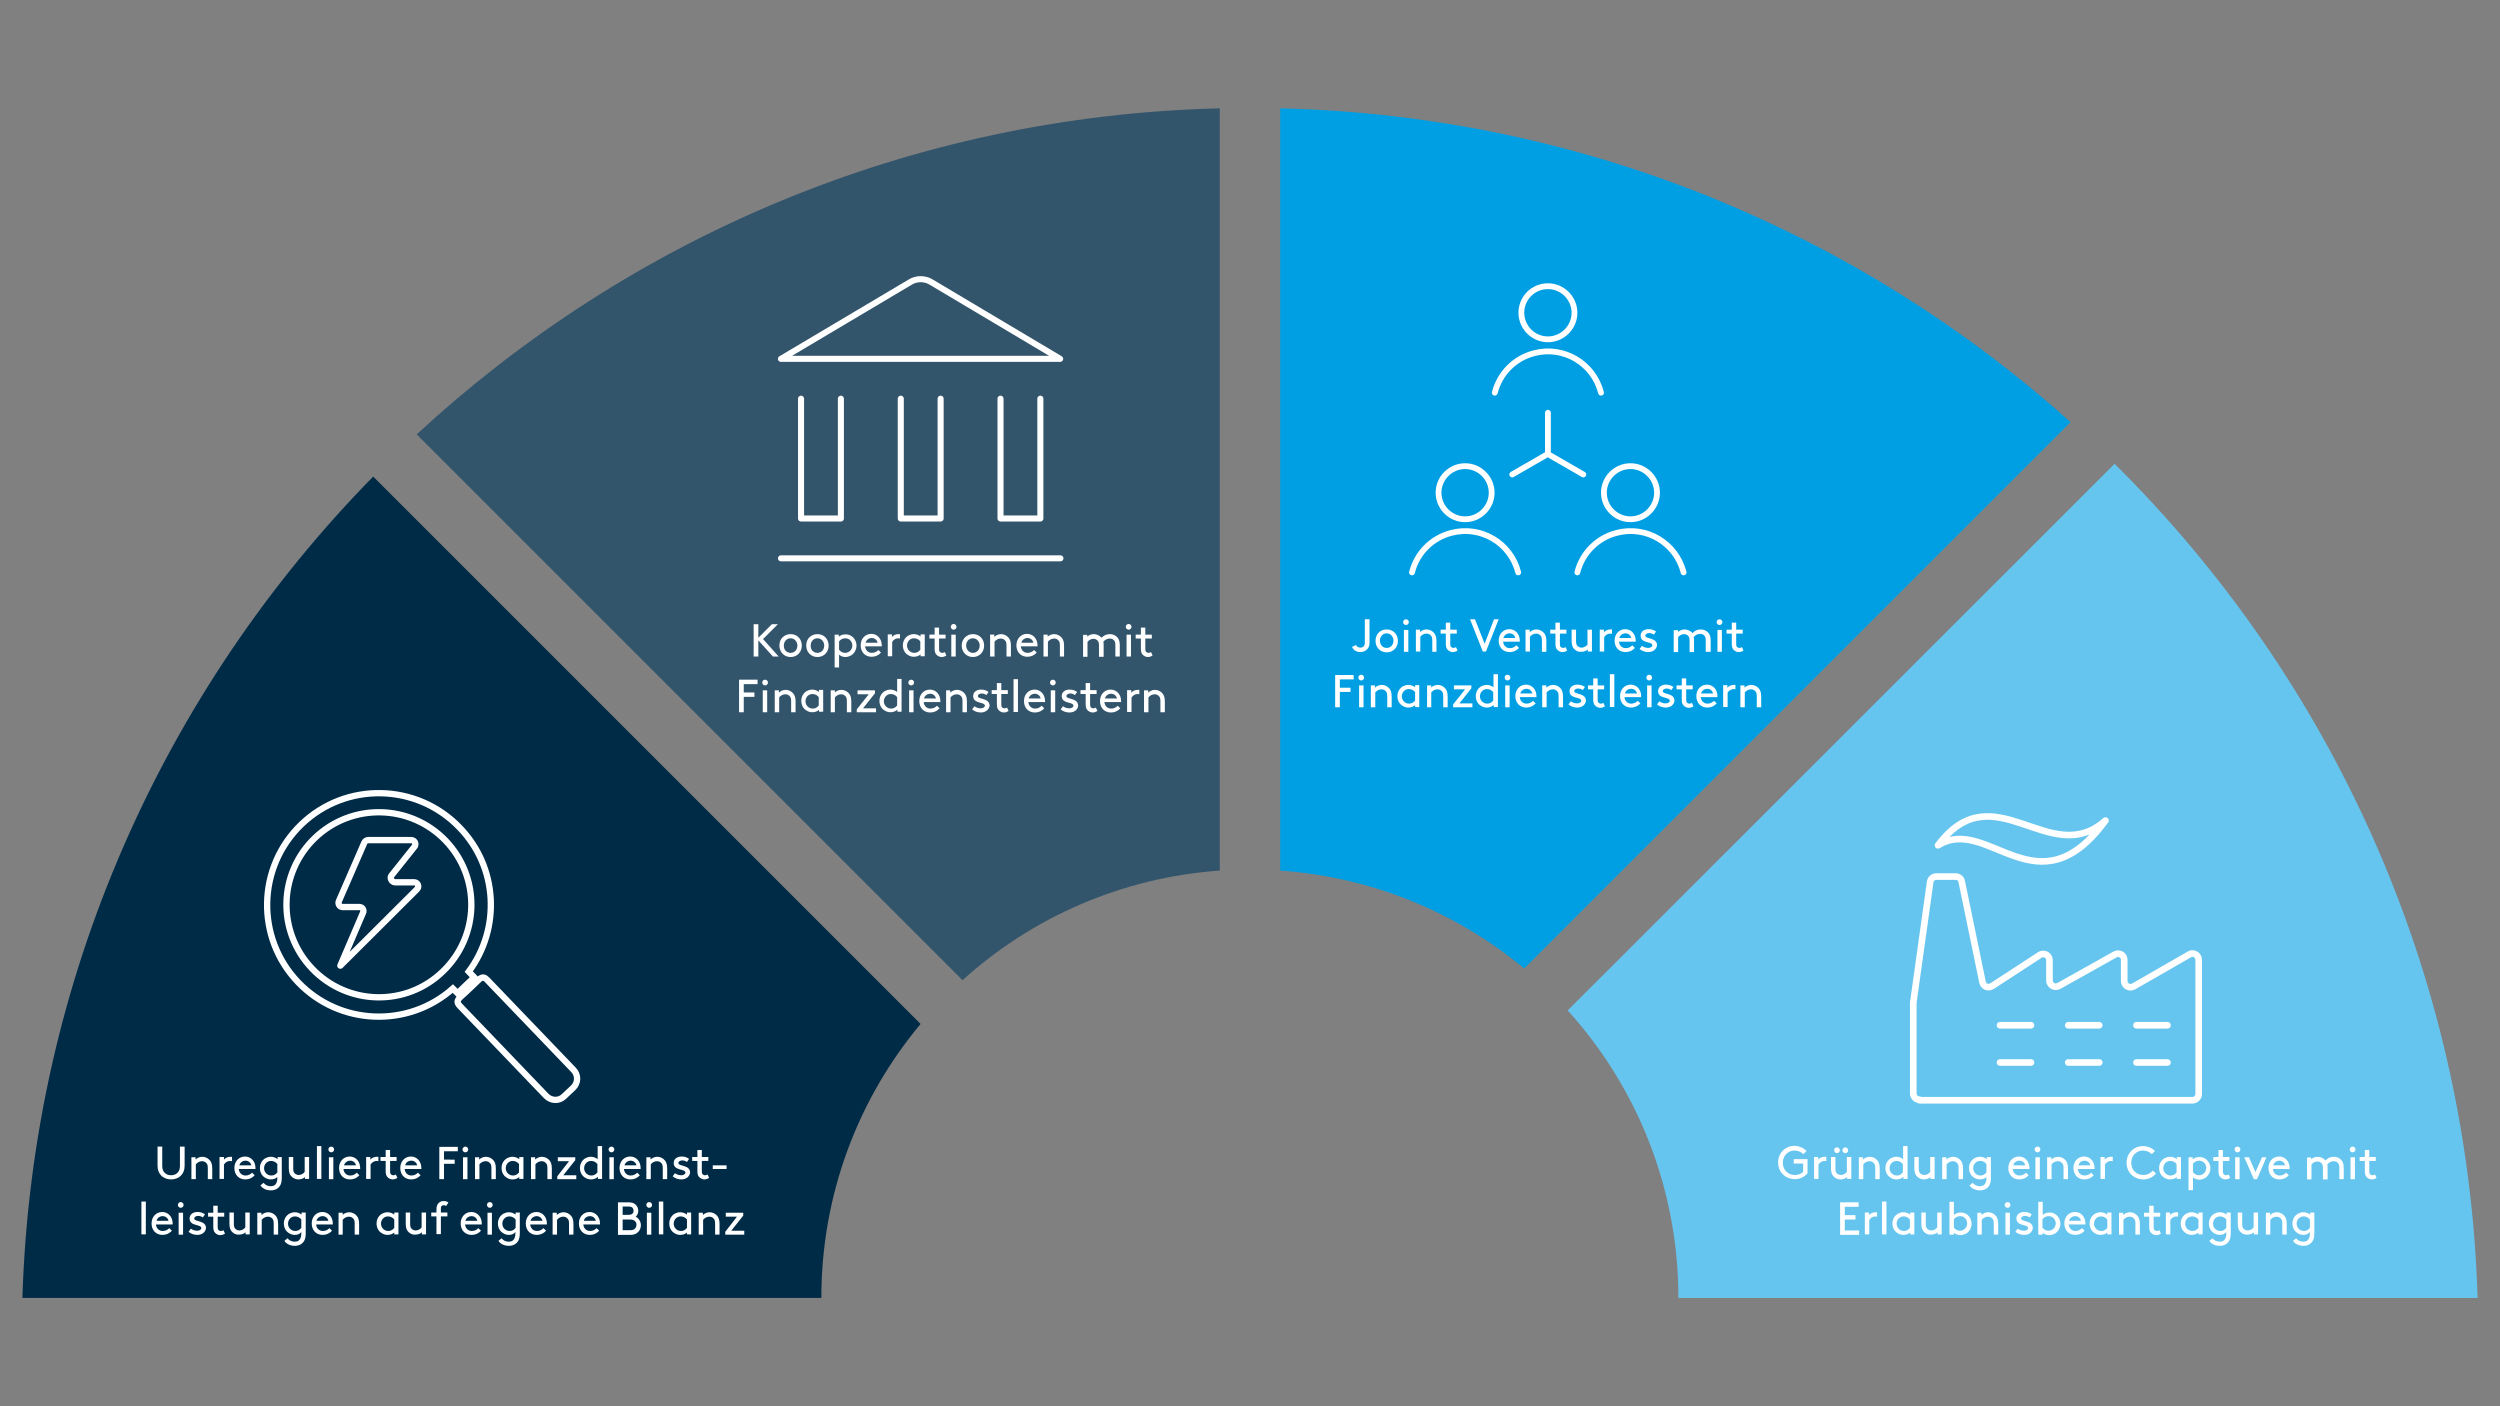 <?xml version="1.0" encoding="utf-8"?>
<!-- Generator: Adobe Illustrator 29.5.1, SVG Export Plug-In . SVG Version: 9.03 Build 0)  -->
<svg version="1.1" xmlns="http://www.w3.org/2000/svg" xmlns:xlink="http://www.w3.org/1999/xlink" x="0px" y="0px"
	 viewBox="0 0 960 540" style="enable-background:new 0 0 960 540;" xml:space="preserve">
<rect x="0" y="0" width="960" height="540" fill="#808080" stroke="none"/>
<style type="text/css">
	.st0{fill:none;}
	.st1{fill:#F7931E;}
	.st2{fill:#66C5EE;}
	.st3{fill:#33556C;}
	.st4{fill:#002B47;}
	.st5{fill:#009FE3;}
	.st6{fill:#FFFFFF;}
	.st7{fill:none;stroke:#FFFFFF;stroke-width:2.325;stroke-linecap:round;stroke-linejoin:round;}
	.st8{fill:none;stroke:#FFFFFF;stroke-width:2.228;stroke-linecap:round;stroke-linejoin:round;}
	.st9{fill:none;stroke:#FFFFFF;stroke-width:2.423;stroke-miterlimit:10;}
	.st10{fill:none;stroke:#FFFFFF;stroke-width:2.423;stroke-linecap:round;stroke-linejoin:round;}
	.st11{fill:none;stroke:#FFFFFF;stroke-width:2.541;stroke-linecap:round;stroke-linejoin:round;}
</style>
<g id="Fond_Website">
</g>
<g id="Grafik">
</g>
<g id="Text">
</g>
<g id="Beschreibung">
	<g>
		<g>
			<path class="st2" d="M951.4,498.4c-3.8-125.2-56.4-238.1-139.4-320.3L602,388c26.4,29.2,42.5,67.9,42.5,110.4H951.4z"/>
			<path class="st3" d="M468.4,334.3V41.6c-119,2.9-227,49.9-308.4,125.2l209.6,209.6C396.1,352.4,430.5,337,468.4,334.3"/>
			<path class="st4" d="M353.5,393.2L143.3,183C63.1,264.8,12.4,375.6,8.6,498.4h306.8C315.4,458.4,329.7,421.7,353.5,393.2"/>
			<path class="st5" d="M585.3,371.9l209.8-209.8C714.2,89.5,608.2,44.4,491.6,41.6v292.7C527.1,336.8,559.5,350.5,585.3,371.9"/>
		</g>
		<g>
			<path class="st6" d="M61.8,451.3c-0.8-0.9-1.3-2-1.3-3.7v-7.3h1.8v7.4c0,1.2,0.3,1.9,0.8,2.5c0.6,0.7,1.5,1.1,2.6,1.1
				s2-0.4,2.6-1.1c0.5-0.6,0.8-1.3,0.8-2.5v-7.4h1.8v7.3c0,1.7-0.5,2.8-1.3,3.7c-0.9,1-2.3,1.6-3.9,1.6S62.7,452.3,61.8,451.3z"/>
			<path class="st6" d="M75.2,445.2c0.4-0.4,1.3-1,2.5-1c1.2,0,2.3,0.6,3,1.5c0.5,0.7,0.8,1.5,0.8,3v4.1h-1.7v-4.2
				c0-1.1-0.2-1.6-0.5-1.9c-0.4-0.5-1-0.8-1.7-0.8c-1.1,0-1.9,0.6-2.4,1.2v5.7h-1.7v-8.4h1.6V445.2z"/>
			<path class="st6" d="M89,445.9c-0.2,0-0.4-0.1-0.6-0.1c-1,0-1.9,0.5-2.4,1.4v5.5h-1.7v-8.4H86v1c0.4-0.5,1.3-1.1,2.5-1.1
				c0.1,0,0.3,0,0.6,0V445.9z"/>
			<path class="st6" d="M91.7,448.9c0.1,1.4,1.1,2.5,2.6,2.5c1.1,0,1.9-0.5,2.5-1.1l1,1c-0.9,1-2.1,1.6-3.6,1.6
				c-2.5,0-4.2-1.8-4.2-4.4c0-2.5,1.7-4.4,4.1-4.4c2.3,0,4,1.9,4,4.4c0,0.1,0,0.2,0,0.4H91.7z M91.9,447.5h4.6
				c-0.2-1.1-1.2-1.8-2.2-1.8C93.2,445.7,92.2,446.4,91.9,447.5z"/>
			<path class="st6" d="M104,452.9c-0.7,0-1.5-0.2-2.1-0.6c-1.3-0.7-2.1-2.1-2.1-3.8s0.9-3.1,2.2-3.8c0.6-0.3,1.3-0.5,2-0.5
				c0.9,0,1.8,0.3,2.6,0.9v-0.8h1.6v8c0,1.2-0.2,2.1-0.5,2.7c-0.7,1.4-2.1,2.1-3.7,2.1c-2.2,0-3.5-1.1-4-1.9l1.2-1
				c0.6,0.7,1.4,1.3,2.8,1.3c0.9,0,1.6-0.3,2-1c0.3-0.5,0.5-1.1,0.5-2.2V452C105.8,452.6,105,452.9,104,452.9z M106.5,447
				c-0.5-0.7-1.4-1.2-2.4-1.2c-1.6,0-2.7,1.3-2.7,2.8c0,1.5,1.2,2.8,2.8,2.8c0.9,0,1.7-0.4,2.3-1.2V447z"/>
			<path class="st6" d="M111.7,451.5c-0.5-0.6-0.8-1.5-0.8-2.9v-4.3h1.7v4.5c0,0.9,0.2,1.3,0.5,1.7c0.4,0.4,1,0.7,1.6,0.7
				c1,0,1.9-0.6,2.3-1.2v-5.7h1.7v8.4h-1.6V452c-0.4,0.4-1.3,0.9-2.5,0.9C113.5,452.9,112.4,452.4,111.7,451.5z"/>
			<path class="st6" d="M121.7,440.1h1.7v12.6h-1.7V440.1z"/>
			<path class="st6" d="M127.2,440.3c0.6,0,1.1,0.5,1.1,1.1c0,0.6-0.5,1.1-1.1,1.1c-0.6,0-1.1-0.5-1.1-1.1
				C126.1,440.8,126.5,440.3,127.2,440.3z M126.3,444.4h1.7v8.4h-1.7V444.4z"/>
			<path class="st6" d="M131.9,448.9c0.1,1.4,1.1,2.5,2.6,2.5c1.1,0,1.9-0.5,2.5-1.1l1,1c-0.9,1-2.1,1.6-3.6,1.6
				c-2.5,0-4.2-1.8-4.2-4.4c0-2.5,1.7-4.4,4.1-4.4c2.3,0,4,1.9,4,4.4c0,0.1,0,0.2,0,0.4H131.9z M132.1,447.5h4.6
				c-0.2-1.1-1.2-1.8-2.2-1.8C133.4,445.7,132.4,446.4,132.1,447.5z"/>
			<path class="st6" d="M145.3,445.9c-0.2,0-0.4-0.1-0.6-0.1c-1,0-1.9,0.5-2.4,1.4v5.5h-1.7v-8.4h1.6v1c0.4-0.5,1.3-1.1,2.5-1.1
				c0.1,0,0.3,0,0.6,0V445.9z"/>
			<path class="st6" d="M152.6,452.3c-0.6,0.4-1.2,0.6-1.8,0.6c-0.8,0-1.6-0.4-2.1-1c-0.4-0.5-0.6-1.1-0.6-2.2v-3.9h-2v-1.5h2v-2.7
				h1.7v2.7h2.5v1.5h-2.5v4c0,0.7,0.1,0.9,0.3,1.1c0.2,0.2,0.5,0.4,0.9,0.4c0.4,0,0.7-0.1,1-0.3L152.6,452.3z"/>
			<path class="st6" d="M155.4,448.9c0.1,1.4,1.1,2.5,2.6,2.5c1.1,0,1.9-0.5,2.5-1.1l1,1c-0.9,1-2.1,1.6-3.6,1.6
				c-2.5,0-4.2-1.8-4.2-4.4c0-2.5,1.7-4.4,4.1-4.4c2.3,0,4,1.9,4,4.4c0,0.1,0,0.2,0,0.4H155.4z M155.6,447.5h4.6
				c-0.2-1.1-1.2-1.8-2.2-1.8C156.8,445.7,155.8,446.4,155.6,447.5z"/>
			<path class="st6" d="M174.6,445.2v1.7h-4.1v5.9h-1.8v-12.4h7.1v1.7h-5.3v3.2H174.6z"/>
			<path class="st6" d="M178.7,440.3c0.6,0,1.1,0.5,1.1,1.1c0,0.6-0.5,1.1-1.1,1.1c-0.6,0-1.1-0.5-1.1-1.1
				C177.6,440.8,178.1,440.3,178.7,440.3z M177.8,444.4h1.7v8.4h-1.7V444.4z"/>
			<path class="st6" d="M184.1,445.2c0.4-0.4,1.3-1,2.5-1c1.2,0,2.3,0.6,3,1.5c0.5,0.7,0.8,1.5,0.8,3v4.1h-1.7v-4.2
				c0-1.1-0.2-1.6-0.5-1.9c-0.4-0.5-1-0.8-1.7-0.8c-1.1,0-1.9,0.6-2.4,1.2v5.7h-1.7v-8.4h1.6V445.2z"/>
			<path class="st6" d="M199.4,452c-0.7,0.6-1.6,0.9-2.6,0.9c-0.7,0-1.5-0.2-2.1-0.6c-1.3-0.7-2.1-2.1-2.1-3.8s0.9-3.1,2.2-3.8
				c0.6-0.3,1.3-0.5,2-0.5c0.9,0,1.8,0.3,2.6,0.9v-0.8h1.6v8.4h-1.6V452z M199.3,447c-0.5-0.7-1.4-1.2-2.4-1.2
				c-1.6,0-2.7,1.3-2.7,2.8c0,1.5,1.2,2.8,2.8,2.8c0.9,0,1.7-0.4,2.3-1.2V447z"/>
			<path class="st6" d="M205.6,445.2c0.4-0.4,1.3-1,2.5-1c1.2,0,2.3,0.6,3,1.5c0.5,0.7,0.8,1.5,0.8,3v4.1h-1.7v-4.2
				c0-1.1-0.2-1.6-0.5-1.9c-0.4-0.5-1-0.8-1.7-0.8c-1.1,0-1.9,0.6-2.4,1.2v5.7h-1.7v-8.4h1.6V445.2z"/>
			<path class="st6" d="M218.5,445.9h-4.3v-1.5h6.7v1.1l-4.6,5.8h5v1.5H214v-1.1L218.5,445.9z"/>
			<path class="st6" d="M229.5,452c-0.7,0.6-1.6,0.9-2.6,0.9c-0.7,0-1.5-0.2-2.1-0.6c-1.3-0.7-2.1-2.1-2.1-3.8s0.9-3.1,2.2-3.8
				c0.6-0.3,1.3-0.5,2-0.5c0.9,0,1.8,0.3,2.6,0.9v-5h1.7v12.6h-1.6V452z M229.4,447c-0.5-0.7-1.4-1.2-2.4-1.2
				c-1.6,0-2.7,1.3-2.7,2.8c0,1.5,1.2,2.8,2.8,2.8c0.9,0,1.7-0.4,2.3-1.2V447z"/>
			<path class="st6" d="M234.8,440.3c0.6,0,1.1,0.5,1.1,1.1c0,0.6-0.5,1.1-1.1,1.1c-0.6,0-1.1-0.5-1.1-1.1
				C233.7,440.8,234.2,440.3,234.8,440.3z M234,444.4h1.7v8.4H234V444.4z"/>
			<path class="st6" d="M239.6,448.9c0.1,1.4,1.1,2.5,2.6,2.5c1.1,0,1.9-0.5,2.5-1.1l1,1c-0.9,1-2.1,1.6-3.6,1.6
				c-2.5,0-4.2-1.8-4.2-4.4c0-2.5,1.7-4.4,4.1-4.4c2.3,0,4,1.9,4,4.4c0,0.1,0,0.2,0,0.4H239.6z M239.8,447.5h4.6
				c-0.2-1.1-1.2-1.8-2.2-1.8C241.1,445.7,240.1,446.4,239.8,447.5z"/>
			<path class="st6" d="M249.9,445.2c0.4-0.4,1.3-1,2.5-1c1.2,0,2.3,0.6,3,1.5c0.5,0.7,0.8,1.5,0.8,3v4.1h-1.7v-4.2
				c0-1.1-0.2-1.6-0.5-1.9c-0.4-0.5-1-0.8-1.7-0.8c-1.1,0-1.9,0.6-2.4,1.2v5.7h-1.7v-8.4h1.6V445.2z"/>
			<path class="st6" d="M261.7,452.9c-1.3,0-2.5-0.4-3.4-1.2l0.9-1.2c0.8,0.6,1.6,0.8,2.5,0.8c0.7,0,1.5-0.4,1.5-1
				c0-1.6-4.5-0.6-4.5-3.7c0-1.8,1.6-2.5,3.1-2.5c1.2,0,2.1,0.4,2.8,0.9l-0.8,1.2c-0.6-0.4-1.2-0.6-1.8-0.6c-0.8,0-1.5,0.4-1.5,1
				c0,1.4,4.5,0.6,4.5,3.7C264.8,451.9,263.3,452.9,261.7,452.9z"/>
			<path class="st6" d="M272.3,452.3c-0.6,0.4-1.2,0.6-1.8,0.6c-0.8,0-1.6-0.4-2.1-1c-0.4-0.5-0.6-1.1-0.6-2.2v-3.9h-2v-1.5h2v-2.7
				h1.7v2.7h2.5v1.5h-2.5v4c0,0.7,0.1,0.9,0.3,1.1c0.2,0.2,0.5,0.4,0.9,0.4c0.4,0,0.7-0.1,1-0.3L272.3,452.3z"/>
		</g>
		<g>
			<path class="st6" d="M279,447.5v1.4h-5.3v-1.4H279z"/>
		</g>
		<g>
			<path class="st6" d="M54.3,461.4H56v12.6h-1.7V461.4z"/>
			<path class="st6" d="M59.9,470.2c0.1,1.4,1.1,2.5,2.6,2.5c1.1,0,1.9-0.5,2.5-1.1l1,1c-0.9,1-2.1,1.6-3.6,1.6
				c-2.5,0-4.2-1.8-4.2-4.4c0-2.5,1.7-4.4,4.1-4.4c2.3,0,4,1.9,4,4.4c0,0.1,0,0.2,0,0.4H59.9z M60.1,468.8h4.6
				c-0.2-1.1-1.2-1.8-2.2-1.8C61.3,467,60.4,467.7,60.1,468.8z"/>
			<path class="st6" d="M69.4,461.6c0.6,0,1.1,0.5,1.1,1.1c0,0.6-0.5,1.1-1.1,1.1c-0.6,0-1.1-0.5-1.1-1.1
				C68.3,462.1,68.8,461.6,69.4,461.6z M68.6,465.7h1.7v8.4h-1.7V465.7z"/>
			<path class="st6" d="M75.8,474.2c-1.3,0-2.5-0.4-3.4-1.2l0.9-1.2c0.8,0.6,1.6,0.8,2.5,0.8c0.7,0,1.5-0.4,1.5-1
				c0-1.6-4.5-0.6-4.5-3.7c0-1.8,1.6-2.5,3.1-2.5c1.2,0,2.1,0.4,2.8,0.9l-0.8,1.2c-0.6-0.4-1.2-0.6-1.8-0.6c-0.8,0-1.5,0.4-1.5,1
				c0,1.4,4.5,0.6,4.5,3.7C78.9,473.3,77.4,474.2,75.8,474.2z"/>
			<path class="st6" d="M86.4,473.7c-0.6,0.4-1.2,0.6-1.8,0.6c-0.8,0-1.6-0.4-2.1-1c-0.4-0.5-0.6-1.1-0.6-2.2v-3.9h-2v-1.5h2V463
				h1.7v2.7h2.5v1.5h-2.5v4c0,0.7,0.1,0.9,0.3,1.1c0.2,0.2,0.5,0.4,0.9,0.4c0.4,0,0.7-0.1,1-0.3L86.4,473.7z"/>
			<path class="st6" d="M88.9,472.8c-0.5-0.6-0.8-1.5-0.8-2.9v-4.3h1.7v4.5c0,0.9,0.2,1.3,0.5,1.7c0.4,0.4,1,0.7,1.6,0.7
				c1,0,1.9-0.6,2.3-1.2v-5.7h1.7v8.4h-1.6v-0.8c-0.4,0.4-1.3,0.9-2.5,0.9C90.7,474.2,89.6,473.7,88.9,472.8z"/>
			<path class="st6" d="M100.5,466.5c0.4-0.4,1.3-1,2.5-1c1.2,0,2.3,0.6,3,1.5c0.5,0.7,0.8,1.5,0.8,3v4.1h-1.7v-4.2
				c0-1.1-0.2-1.6-0.5-1.9c-0.4-0.5-1-0.8-1.7-0.8c-1.1,0-1.9,0.6-2.4,1.2v5.7h-1.7v-8.4h1.6V466.5z"/>
			<path class="st6" d="M113.2,474.2c-0.7,0-1.5-0.2-2.1-0.6c-1.3-0.7-2.1-2.1-2.1-3.8s0.9-3.1,2.2-3.8c0.6-0.3,1.3-0.5,2-0.5
				c0.9,0,1.8,0.3,2.6,0.9v-0.8h1.6v8c0,1.2-0.2,2.1-0.5,2.7c-0.7,1.4-2.1,2.1-3.7,2.1c-2.2,0-3.5-1.1-4-1.9l1.2-1
				c0.6,0.7,1.4,1.3,2.8,1.3c0.9,0,1.6-0.3,2-1c0.3-0.5,0.5-1.1,0.5-2.2v-0.5C115.1,473.9,114.2,474.2,113.2,474.2z M115.7,468.3
				c-0.5-0.7-1.4-1.2-2.4-1.2c-1.6,0-2.7,1.3-2.7,2.8c0,1.5,1.2,2.8,2.8,2.8c0.9,0,1.7-0.4,2.3-1.2V468.3z"/>
			<path class="st6" d="M121.4,470.2c0.1,1.4,1.1,2.5,2.6,2.5c1.1,0,1.9-0.5,2.5-1.1l1,1c-0.9,1-2.1,1.6-3.6,1.6
				c-2.5,0-4.2-1.8-4.2-4.4c0-2.5,1.7-4.4,4.1-4.4c2.3,0,4,1.9,4,4.4c0,0.1,0,0.2,0,0.4H121.4z M121.5,468.8h4.6
				c-0.2-1.1-1.2-1.8-2.2-1.8C122.8,467,121.8,467.7,121.5,468.8z"/>
			<path class="st6" d="M131.6,466.5c0.4-0.4,1.3-1,2.5-1c1.2,0,2.3,0.6,3,1.5c0.5,0.7,0.8,1.5,0.8,3v4.1h-1.7v-4.2
				c0-1.1-0.2-1.6-0.5-1.9c-0.4-0.5-1-0.8-1.7-0.8c-1.1,0-1.9,0.6-2.4,1.2v5.7H130v-8.4h1.6V466.5z"/>
			<path class="st6" d="M151.4,473.3c-0.7,0.6-1.6,0.9-2.6,0.9c-0.7,0-1.5-0.2-2.1-0.6c-1.3-0.7-2.1-2.1-2.1-3.8s0.9-3.1,2.2-3.8
				c0.6-0.3,1.3-0.5,2-0.5c0.9,0,1.8,0.3,2.6,0.9v-0.8h1.6v8.4h-1.6V473.3z M151.4,468.3c-0.5-0.7-1.4-1.2-2.4-1.2
				c-1.6,0-2.7,1.3-2.7,2.8c0,1.5,1.2,2.8,2.8,2.8c0.9,0,1.7-0.4,2.3-1.2V468.3z"/>
			<path class="st6" d="M156.6,472.8c-0.5-0.6-0.8-1.5-0.8-2.9v-4.3h1.7v4.5c0,0.9,0.2,1.3,0.5,1.7c0.4,0.4,1,0.7,1.6,0.7
				c1,0,1.9-0.6,2.3-1.2v-5.7h1.7v8.4H162v-0.8c-0.4,0.4-1.3,0.9-2.5,0.9C158.4,474.2,157.3,473.7,156.6,472.8z"/>
			<path class="st6" d="M171.3,463.1c-0.3-0.2-0.6-0.3-0.9-0.3c-0.4,0-0.7,0.2-0.9,0.4c-0.2,0.2-0.2,0.4-0.2,1v1.4h2.5v1.5h-2.5v6.8
				h-1.7v-6.8h-2v-1.5h2v-1.3c0-1.2,0.4-2,1-2.5c0.5-0.4,1.1-0.6,1.8-0.6c0.7,0,1.3,0.2,1.8,0.6L171.3,463.1z"/>
			<path class="st6" d="M178.6,470.2c0.1,1.4,1.1,2.5,2.6,2.5c1.1,0,1.9-0.5,2.5-1.1l1,1c-0.9,1-2.1,1.6-3.6,1.6
				c-2.5,0-4.2-1.8-4.2-4.4c0-2.5,1.7-4.4,4.1-4.4c2.3,0,4,1.9,4,4.4c0,0.1,0,0.2,0,0.4H178.6z M178.7,468.8h4.6
				c-0.2-1.1-1.2-1.8-2.2-1.8C180,467,179,467.7,178.7,468.8z"/>
			<path class="st6" d="M188.1,461.6c0.6,0,1.1,0.5,1.1,1.1c0,0.6-0.5,1.1-1.1,1.1c-0.6,0-1.1-0.5-1.1-1.1
				C187,462.1,187.4,461.6,188.1,461.6z M187.2,465.7h1.7v8.4h-1.7V465.7z"/>
			<path class="st6" d="M195.4,474.2c-0.7,0-1.5-0.2-2.1-0.6c-1.3-0.7-2.1-2.1-2.1-3.8s0.9-3.1,2.2-3.8c0.6-0.3,1.3-0.5,2-0.5
				c0.9,0,1.8,0.3,2.6,0.9v-0.8h1.6v8c0,1.2-0.2,2.1-0.5,2.7c-0.7,1.4-2.1,2.1-3.7,2.1c-2.2,0-3.5-1.1-4-1.9l1.2-1
				c0.6,0.7,1.4,1.3,2.8,1.3c0.9,0,1.6-0.3,2-1c0.3-0.5,0.5-1.1,0.5-2.2v-0.5C197.3,473.9,196.4,474.2,195.4,474.2z M198,468.3
				c-0.5-0.7-1.4-1.2-2.4-1.2c-1.6,0-2.7,1.3-2.7,2.8c0,1.5,1.2,2.8,2.8,2.8c0.9,0,1.7-0.4,2.3-1.2V468.3z"/>
			<path class="st6" d="M203.6,470.2c0.1,1.4,1.1,2.5,2.6,2.5c1.1,0,1.9-0.5,2.5-1.1l1,1c-0.9,1-2.1,1.6-3.6,1.6
				c-2.5,0-4.2-1.8-4.2-4.4c0-2.5,1.7-4.4,4.1-4.4c2.3,0,4,1.9,4,4.4c0,0.1,0,0.2,0,0.4H203.6z M203.7,468.8h4.6
				c-0.2-1.1-1.2-1.8-2.2-1.8C205,467,204,467.7,203.7,468.8z"/>
			<path class="st6" d="M213.9,466.5c0.4-0.4,1.3-1,2.5-1c1.2,0,2.3,0.6,3,1.5c0.5,0.7,0.8,1.5,0.8,3v4.1h-1.7v-4.2
				c0-1.1-0.2-1.6-0.5-1.9c-0.4-0.5-1-0.8-1.7-0.8c-1.1,0-1.9,0.6-2.4,1.2v5.7h-1.7v-8.4h1.6V466.5z"/>
			<path class="st6" d="M224,470.2c0.1,1.4,1.1,2.5,2.6,2.5c1.1,0,1.9-0.5,2.5-1.1l1,1c-0.9,1-2.1,1.6-3.6,1.6
				c-2.5,0-4.2-1.8-4.2-4.4c0-2.5,1.7-4.4,4.1-4.4c2.3,0,4,1.9,4,4.4c0,0.1,0,0.2,0,0.4H224z M224.2,468.8h4.6
				c-0.2-1.1-1.2-1.8-2.2-1.8C225.4,467,224.4,467.7,224.2,468.8z"/>
			<path class="st6" d="M237.3,474.1v-12.4h4.2c1.2,0,2,0.3,2.6,0.9c0.6,0.6,1,1.4,1,2.4c0,0.9-0.4,1.7-1,2.2c1.2,0.6,2,1.9,2,3.3
				c0,1.2-0.5,2.2-1.4,2.9c-0.6,0.5-1.5,0.8-2.7,0.8H237.3z M239.1,466.5h2.1c1,0,1.4-0.2,1.7-0.5c0.3-0.3,0.4-0.7,0.4-1.1
				c0-0.4-0.2-0.8-0.4-1.1c-0.3-0.3-0.7-0.5-1.7-0.5h-2.1V466.5z M239.1,472.4h2.7c1.1,0,1.7-0.2,2-0.6c0.4-0.4,0.6-0.9,0.6-1.5
				c0-0.6-0.2-1.1-0.6-1.4c-0.4-0.4-0.9-0.6-2-0.6h-2.7V472.4z"/>
			<path class="st6" d="M249.3,461.6c0.6,0,1.1,0.5,1.1,1.1c0,0.6-0.5,1.1-1.1,1.1c-0.6,0-1.1-0.5-1.1-1.1
				C248.2,462.1,248.6,461.6,249.3,461.6z M248.4,465.7h1.7v8.4h-1.7V465.7z"/>
			<path class="st6" d="M253,461.4h1.7v12.6H253V461.4z"/>
			<path class="st6" d="M263.8,473.3c-0.7,0.6-1.6,0.9-2.6,0.9c-0.7,0-1.5-0.2-2.1-0.6c-1.3-0.7-2.1-2.1-2.1-3.8s0.9-3.1,2.2-3.8
				c0.6-0.3,1.3-0.5,2-0.5c0.9,0,1.8,0.3,2.6,0.9v-0.8h1.6v8.4h-1.6V473.3z M263.8,468.3c-0.5-0.7-1.4-1.2-2.4-1.2
				c-1.6,0-2.7,1.3-2.7,2.8c0,1.5,1.2,2.8,2.8,2.8c0.9,0,1.7-0.4,2.3-1.2V468.3z"/>
			<path class="st6" d="M270,466.5c0.4-0.4,1.3-1,2.5-1c1.2,0,2.3,0.6,3,1.5c0.5,0.7,0.8,1.5,0.8,3v4.1h-1.7v-4.2
				c0-1.1-0.2-1.6-0.5-1.9c-0.4-0.5-1-0.8-1.7-0.8c-1.1,0-1.9,0.6-2.4,1.2v5.7h-1.7v-8.4h1.6V466.5z"/>
			<path class="st6" d="M283,467.2h-4.3v-1.5h6.7v1.1l-4.6,5.8h5v1.5h-7.3V473L283,467.2z"/>
		</g>
		<g>
			<path class="st6" d="M289.4,252.1v-12.4h1.8v5.2l5.2-5.2h2.3l-5.7,5.7l6,6.7h-2.2l-5.6-6.2v6.2H289.4z"/>
			<path class="st6" d="M303.6,243.5c2.5,0,4.3,1.9,4.3,4.4c0,2.5-1.8,4.4-4.3,4.4c-2.5,0-4.3-1.9-4.3-4.4
				C299.2,245.4,301.1,243.5,303.6,243.5z M303.6,250.7c1.5,0,2.6-1.2,2.6-2.8c0-1.5-1.1-2.8-2.6-2.8c-1.5,0-2.6,1.2-2.6,2.8
				C300.9,249.4,302,250.7,303.6,250.7z"/>
			<path class="st6" d="M313.9,243.5c2.5,0,4.3,1.9,4.3,4.4c0,2.5-1.8,4.4-4.3,4.4c-2.5,0-4.3-1.9-4.3-4.4
				C309.5,245.4,311.4,243.5,313.9,243.5z M313.9,250.7c1.5,0,2.6-1.2,2.6-2.8c0-1.5-1.1-2.8-2.6-2.8c-1.5,0-2.6,1.2-2.6,2.8
				C311.2,249.4,312.3,250.7,313.9,250.7z"/>
			<path class="st6" d="M322.2,256.3h-1.7v-12.6h1.6v0.8c0.8-0.7,1.7-0.9,2.6-0.9c0.8,0,1.5,0.2,2,0.5c1.3,0.7,2.2,2.2,2.2,3.8
				s-0.9,3.1-2.1,3.8c-0.6,0.3-1.4,0.6-2.1,0.6c-1,0-1.8-0.3-2.5-0.9V256.3z M322.2,249.5c0.6,0.8,1.4,1.2,2.3,1.2
				c1.6,0,2.8-1.3,2.8-2.8c0-1.5-1.1-2.8-2.7-2.8c-1,0-1.9,0.5-2.4,1.2V249.5z"/>
			<path class="st6" d="M332.2,248.2c0.1,1.4,1.1,2.5,2.6,2.5c1.1,0,1.9-0.5,2.5-1.1l1,1c-0.9,1-2.1,1.6-3.6,1.6
				c-2.5,0-4.2-1.8-4.2-4.4c0-2.5,1.7-4.4,4.1-4.4c2.3,0,4,1.9,4,4.4c0,0.1,0,0.2,0,0.4H332.2z M332.4,246.8h4.6
				c-0.2-1.1-1.2-1.8-2.2-1.8C333.6,245,332.7,245.7,332.4,246.8z"/>
			<path class="st6" d="M345.6,245.2c-0.2,0-0.4-0.1-0.6-0.1c-1,0-1.9,0.5-2.4,1.4v5.5h-1.7v-8.4h1.6v1c0.4-0.5,1.3-1.1,2.5-1.1
				c0.1,0,0.3,0,0.6,0V245.2z"/>
			<path class="st6" d="M353.5,251.3c-0.7,0.6-1.6,0.9-2.6,0.9c-0.7,0-1.5-0.2-2.1-0.6c-1.3-0.7-2.1-2.1-2.1-3.8s0.9-3.1,2.2-3.8
				c0.6-0.3,1.3-0.5,2-0.5c0.9,0,1.8,0.3,2.6,0.9v-0.8h1.6v8.4h-1.6V251.3z M353.4,246.3c-0.5-0.7-1.4-1.2-2.4-1.2
				c-1.6,0-2.7,1.3-2.7,2.8c0,1.5,1.2,2.8,2.8,2.8c0.9,0,1.7-0.4,2.3-1.2V246.3z"/>
			<path class="st6" d="M363.4,251.7c-0.6,0.4-1.2,0.6-1.8,0.6c-0.8,0-1.6-0.4-2.1-1c-0.4-0.5-0.6-1.1-0.6-2.2v-3.9h-2v-1.5h2V241
				h1.7v2.7h2.5v1.5h-2.5v4c0,0.7,0.1,0.9,0.3,1.1c0.2,0.2,0.5,0.4,0.9,0.4c0.4,0,0.7-0.1,1-0.3L363.4,251.7z"/>
			<path class="st6" d="M366.2,239.6c0.6,0,1.1,0.5,1.1,1.1c0,0.6-0.5,1.1-1.1,1.1c-0.6,0-1.1-0.5-1.1-1.1
				C365.1,240.1,365.6,239.6,366.2,239.6z M365.3,243.7h1.7v8.4h-1.7V243.7z"/>
			<path class="st6" d="M373.6,243.5c2.5,0,4.3,1.9,4.3,4.4c0,2.5-1.8,4.4-4.3,4.4c-2.5,0-4.3-1.9-4.3-4.4
				C369.3,245.4,371.2,243.5,373.6,243.5z M373.6,250.7c1.5,0,2.6-1.2,2.6-2.8c0-1.5-1.1-2.8-2.6-2.8c-1.5,0-2.6,1.2-2.6,2.8
				C371,249.4,372.1,250.7,373.6,250.7z"/>
			<path class="st6" d="M381.9,244.5c0.4-0.4,1.3-1,2.5-1c1.2,0,2.3,0.6,3,1.5c0.5,0.7,0.8,1.5,0.8,3v4.1h-1.7v-4.2
				c0-1.1-0.2-1.6-0.5-1.9c-0.4-0.5-1-0.8-1.7-0.8c-1.1,0-1.9,0.6-2.4,1.2v5.7h-1.7v-8.4h1.6V244.5z"/>
			<path class="st6" d="M392,248.2c0.1,1.4,1.1,2.5,2.6,2.5c1.1,0,1.9-0.5,2.5-1.1l1,1c-0.9,1-2.1,1.6-3.6,1.6
				c-2.5,0-4.2-1.8-4.2-4.4c0-2.5,1.7-4.4,4.1-4.4c2.3,0,4,1.9,4,4.4c0,0.1,0,0.2,0,0.4H392z M392.2,246.8h4.6
				c-0.2-1.1-1.2-1.8-2.2-1.8C393.4,245,392.5,245.7,392.2,246.8z"/>
			<path class="st6" d="M402.3,244.5c0.4-0.4,1.3-1,2.5-1c1.2,0,2.3,0.6,3,1.5c0.5,0.7,0.8,1.5,0.8,3v4.1H407v-4.2
				c0-1.1-0.2-1.6-0.5-1.9c-0.4-0.5-1-0.8-1.7-0.8c-1.1,0-1.9,0.6-2.4,1.2v5.7h-1.7v-8.4h1.6V244.5z"/>
			<path class="st6" d="M417.5,243.7v0.8c0.3-0.4,1.3-1,2.5-1c1.2,0,2.3,0.6,3,1.4c0.8-0.8,1.7-1.4,3.2-1.4c1.2,0,2.3,0.5,3,1.4
				c0.5,0.6,0.8,1.5,0.8,2.9v4.3h-1.7v-4.5c0-0.9-0.2-1.3-0.5-1.7c-0.4-0.4-0.9-0.7-1.6-0.7c-1.2,0-2,0.6-2.5,1.2
				c0.1,0.4,0.1,0.9,0.1,1.5v4.3H422v-4.5c0-0.9-0.2-1.3-0.5-1.7c-0.4-0.4-1-0.7-1.6-0.7c-1,0-1.9,0.6-2.3,1.2v5.7h-1.7v-8.4H417.5z
				"/>
			<path class="st6" d="M433.4,239.6c0.6,0,1.1,0.5,1.1,1.1c0,0.6-0.5,1.1-1.1,1.1c-0.6,0-1.1-0.5-1.1-1.1
				C432.3,240.1,432.8,239.6,433.4,239.6z M432.6,243.7h1.7v8.4h-1.7V243.7z"/>
			<path class="st6" d="M442.6,251.7c-0.6,0.4-1.2,0.6-1.8,0.6c-0.8,0-1.6-0.4-2.1-1c-0.4-0.5-0.6-1.1-0.6-2.2v-3.9h-2v-1.5h2V241
				h1.7v2.7h2.5v1.5h-2.5v4c0,0.7,0.1,0.9,0.3,1.1c0.2,0.2,0.5,0.4,0.9,0.4c0.4,0,0.7-0.1,1-0.3L442.6,251.7z"/>
		</g>
		<g>
			<path class="st6" d="M289.7,265.9v1.7h-4.1v5.9h-1.8V261h7.1v1.7h-5.3v3.2H289.7z"/>
			<path class="st6" d="M293.8,261c0.6,0,1.1,0.5,1.1,1.1c0,0.6-0.5,1.1-1.1,1.1c-0.6,0-1.1-0.5-1.1-1.1
				C292.7,261.5,293.1,261,293.8,261z M292.9,265.1h1.7v8.4h-1.7V265.1z"/>
			<path class="st6" d="M299.2,265.9c0.4-0.4,1.3-1,2.5-1c1.2,0,2.3,0.6,3,1.5c0.5,0.7,0.8,1.5,0.8,3v4.1h-1.7v-4.2
				c0-1.1-0.2-1.6-0.5-1.9c-0.4-0.5-1-0.8-1.7-0.8c-1.1,0-1.9,0.6-2.4,1.2v5.7h-1.7v-8.4h1.6V265.9z"/>
			<path class="st6" d="M314.5,272.6c-0.7,0.6-1.6,0.9-2.6,0.9c-0.7,0-1.5-0.2-2.1-0.6c-1.3-0.7-2.1-2.1-2.1-3.8s0.9-3.1,2.2-3.8
				c0.6-0.3,1.3-0.5,2-0.5c0.9,0,1.8,0.3,2.6,0.9v-0.8h1.6v8.4h-1.6V272.6z M314.4,267.7c-0.5-0.7-1.4-1.2-2.4-1.2
				c-1.6,0-2.7,1.3-2.7,2.8c0,1.5,1.2,2.8,2.8,2.8c0.9,0,1.7-0.4,2.3-1.2V267.7z"/>
			<path class="st6" d="M320.6,265.9c0.4-0.4,1.3-1,2.5-1c1.2,0,2.3,0.6,3,1.5c0.5,0.7,0.8,1.5,0.8,3v4.1h-1.7v-4.2
				c0-1.1-0.2-1.6-0.5-1.9c-0.4-0.5-1-0.8-1.7-0.8c-1.1,0-1.9,0.6-2.4,1.2v5.7H319v-8.4h1.6V265.9z"/>
			<path class="st6" d="M333.6,266.6h-4.3v-1.5h6.7v1.1l-4.6,5.8h5v1.5H329v-1.1L333.6,266.6z"/>
			<path class="st6" d="M344.5,272.6c-0.7,0.6-1.6,0.9-2.6,0.9c-0.7,0-1.5-0.2-2.1-0.6c-1.3-0.7-2.1-2.1-2.1-3.8s0.9-3.1,2.2-3.8
				c0.6-0.3,1.3-0.5,2-0.5c0.9,0,1.8,0.3,2.6,0.9v-5h1.7v12.6h-1.6V272.6z M344.5,267.7c-0.5-0.7-1.4-1.2-2.4-1.2
				c-1.6,0-2.7,1.3-2.7,2.8c0,1.5,1.2,2.8,2.8,2.8c0.9,0,1.7-0.4,2.3-1.2V267.7z"/>
			<path class="st6" d="M349.9,261c0.6,0,1.1,0.5,1.1,1.1c0,0.6-0.5,1.1-1.1,1.1c-0.6,0-1.1-0.5-1.1-1.1
				C348.8,261.5,349.3,261,349.9,261z M349.1,265.1h1.7v8.4h-1.7V265.1z"/>
			<path class="st6" d="M354.7,269.6c0.1,1.4,1.1,2.5,2.6,2.5c1.1,0,1.9-0.5,2.5-1.1l1,1c-0.9,1-2.1,1.6-3.6,1.6
				c-2.5,0-4.2-1.8-4.2-4.4c0-2.5,1.7-4.4,4.1-4.4c2.3,0,4,1.9,4,4.4c0,0.1,0,0.2,0,0.4H354.7z M354.8,268.2h4.6
				c-0.2-1.1-1.2-1.8-2.2-1.8C356.1,266.4,355.1,267.1,354.8,268.2z"/>
			<path class="st6" d="M365,265.9c0.4-0.4,1.3-1,2.5-1c1.2,0,2.3,0.6,3,1.5c0.5,0.7,0.8,1.5,0.8,3v4.1h-1.7v-4.2
				c0-1.1-0.2-1.6-0.5-1.9c-0.4-0.5-1-0.8-1.7-0.8c-1.1,0-1.9,0.6-2.4,1.2v5.7h-1.7v-8.4h1.6V265.9z"/>
			<path class="st6" d="M376.7,273.6c-1.3,0-2.5-0.4-3.4-1.2l0.9-1.2c0.8,0.6,1.6,0.8,2.5,0.8c0.7,0,1.5-0.4,1.5-1
				c0-1.6-4.5-0.6-4.5-3.7c0-1.8,1.6-2.5,3.1-2.5c1.2,0,2.1,0.4,2.8,0.9l-0.8,1.2c-0.6-0.4-1.2-0.6-1.8-0.6c-0.8,0-1.5,0.4-1.5,1
				c0,1.4,4.5,0.6,4.5,3.7C379.8,272.6,378.3,273.6,376.7,273.6z"/>
			<path class="st6" d="M387.3,273c-0.6,0.4-1.2,0.6-1.8,0.6c-0.8,0-1.6-0.4-2.1-1c-0.4-0.5-0.6-1.1-0.6-2.2v-3.9h-2v-1.5h2v-2.7
				h1.7v2.7h2.5v1.5h-2.5v4c0,0.7,0.1,0.9,0.3,1.1c0.2,0.2,0.5,0.4,0.9,0.4c0.4,0,0.7-0.1,1-0.3L387.3,273z"/>
			<path class="st6" d="M389.2,260.8h1.7v12.6h-1.7V260.8z"/>
			<path class="st6" d="M394.9,269.6c0.1,1.4,1.1,2.5,2.6,2.5c1.1,0,1.9-0.5,2.5-1.1l1,1c-0.9,1-2.1,1.6-3.6,1.6
				c-2.5,0-4.2-1.8-4.2-4.4c0-2.5,1.7-4.4,4.1-4.4c2.3,0,4,1.9,4,4.4c0,0.1,0,0.2,0,0.4H394.9z M395,268.2h4.6
				c-0.2-1.1-1.2-1.8-2.2-1.8C396.3,266.4,395.3,267.1,395,268.2z"/>
			<path class="st6" d="M404.3,261c0.6,0,1.1,0.5,1.1,1.1c0,0.6-0.5,1.1-1.1,1.1c-0.6,0-1.1-0.5-1.1-1.1
				C403.2,261.5,403.7,261,404.3,261z M403.5,265.1h1.7v8.4h-1.7V265.1z"/>
			<path class="st6" d="M410.7,273.6c-1.3,0-2.5-0.4-3.4-1.2l0.9-1.2c0.8,0.6,1.6,0.8,2.5,0.8c0.7,0,1.5-0.4,1.5-1
				c0-1.6-4.5-0.6-4.5-3.7c0-1.8,1.6-2.5,3.1-2.5c1.2,0,2.1,0.4,2.8,0.9l-0.8,1.2c-0.6-0.4-1.2-0.6-1.8-0.6c-0.8,0-1.5,0.4-1.5,1
				c0,1.4,4.5,0.6,4.5,3.7C413.9,272.6,412.4,273.6,410.7,273.6z"/>
			<path class="st6" d="M421.4,273c-0.6,0.4-1.2,0.6-1.8,0.6c-0.8,0-1.6-0.4-2.1-1c-0.4-0.5-0.6-1.1-0.6-2.2v-3.9h-2v-1.5h2v-2.7
				h1.7v2.7h2.5v1.5h-2.5v4c0,0.7,0.1,0.9,0.3,1.1c0.2,0.2,0.5,0.4,0.9,0.4c0.4,0,0.7-0.1,1-0.3L421.4,273z"/>
			<path class="st6" d="M424.1,269.6c0.1,1.4,1.1,2.5,2.6,2.5c1.1,0,1.9-0.5,2.5-1.1l1,1c-0.9,1-2.1,1.6-3.6,1.6
				c-2.5,0-4.2-1.8-4.2-4.4c0-2.5,1.7-4.4,4.1-4.4c2.3,0,4,1.9,4,4.4c0,0.1,0,0.2,0,0.4H424.1z M424.3,268.2h4.6
				c-0.2-1.1-1.2-1.8-2.2-1.8C425.5,266.4,424.6,267.1,424.3,268.2z"/>
			<path class="st6" d="M437.5,266.6c-0.2,0-0.4-0.1-0.6-0.1c-1,0-1.9,0.5-2.4,1.4v5.5h-1.7v-8.4h1.6v1c0.4-0.5,1.3-1.1,2.5-1.1
				c0.1,0,0.3,0,0.6,0V266.6z"/>
			<path class="st6" d="M441,265.9c0.4-0.4,1.3-1,2.5-1c1.2,0,2.3,0.6,3,1.5c0.5,0.7,0.8,1.5,0.8,3v4.1h-1.7v-4.2
				c0-1.1-0.2-1.6-0.5-1.9c-0.4-0.5-1-0.8-1.7-0.8c-1.1,0-1.9,0.6-2.4,1.2v5.7h-1.7v-8.4h1.6V265.9z"/>
		</g>
		<g>
			<path class="st6" d="M520.7,247.7c0.3,0.6,0.9,1,1.7,1c0.6,0,1.1-0.3,1.4-0.7c0.2-0.3,0.3-0.7,0.3-1.4v-8.8h1.8v8.7
				c0,1-0.1,1.6-0.4,2.1c-0.6,1.1-1.8,1.8-3.1,1.8c-1.4,0-2.7-0.7-3.2-2L520.7,247.7z"/>
			<path class="st6" d="M532.5,241.7c2.5,0,4.3,1.9,4.3,4.4c0,2.5-1.8,4.4-4.3,4.4c-2.5,0-4.3-1.9-4.3-4.4
				C528.2,243.5,530,241.7,532.5,241.7z M532.5,248.8c1.5,0,2.6-1.2,2.6-2.8c0-1.5-1.1-2.8-2.6-2.8c-1.5,0-2.6,1.2-2.6,2.8
				C529.9,247.6,530.9,248.8,532.5,248.8z"/>
			<path class="st6" d="M539.9,237.8c0.6,0,1.1,0.5,1.1,1.1c0,0.6-0.5,1.1-1.1,1.1c-0.6,0-1.1-0.5-1.1-1.1
				C538.8,238.3,539.3,237.8,539.9,237.8z M539.1,241.9h1.7v8.4h-1.7V241.9z"/>
			<path class="st6" d="M545.3,242.7c0.4-0.4,1.3-1,2.5-1c1.2,0,2.3,0.6,3,1.5c0.5,0.7,0.8,1.5,0.8,3v4.1H550V246
				c0-1.1-0.2-1.6-0.5-1.9c-0.4-0.5-1-0.8-1.7-0.8c-1.1,0-1.9,0.6-2.4,1.2v5.7h-1.7v-8.4h1.6V242.7z"/>
			<path class="st6" d="M559.7,249.8c-0.6,0.4-1.2,0.6-1.8,0.6c-0.8,0-1.6-0.4-2.1-1c-0.4-0.5-0.6-1.1-0.6-2.2v-3.9h-2v-1.5h2v-2.7
				h1.7v2.7h2.5v1.5h-2.5v4c0,0.7,0.1,0.9,0.3,1.1c0.2,0.2,0.5,0.4,0.9,0.4c0.4,0,0.7-0.1,1-0.3L559.7,249.8z"/>
			<path class="st6" d="M570.6,250.2h-1.2l-4.9-12.4h1.9l3.7,9.4l3.6-9.4h1.8L570.6,250.2z"/>
			<path class="st6" d="M577.2,246.4c0.1,1.4,1.1,2.5,2.6,2.5c1.1,0,1.9-0.5,2.5-1.1l1,1c-0.9,1-2.1,1.6-3.6,1.6
				c-2.5,0-4.2-1.8-4.2-4.4c0-2.5,1.7-4.4,4.1-4.4c2.3,0,4,1.9,4,4.4c0,0.1,0,0.2,0,0.4H577.2z M577.3,245h4.6
				c-0.2-1.1-1.2-1.8-2.2-1.8C578.6,243.2,577.6,243.9,577.3,245z"/>
			<path class="st6" d="M587.5,242.7c0.4-0.4,1.3-1,2.5-1c1.2,0,2.3,0.6,3,1.5c0.5,0.7,0.8,1.5,0.8,3v4.1h-1.7V246
				c0-1.1-0.2-1.6-0.5-1.9c-0.4-0.5-1-0.8-1.7-0.8c-1.1,0-1.9,0.6-2.4,1.2v5.7h-1.7v-8.4h1.6V242.7z"/>
			<path class="st6" d="M601.8,249.8c-0.6,0.4-1.2,0.6-1.8,0.6c-0.8,0-1.6-0.4-2.1-1c-0.4-0.5-0.6-1.1-0.6-2.2v-3.9h-2v-1.5h2v-2.7
				h1.7v2.7h2.5v1.5H599v4c0,0.7,0.1,0.9,0.3,1.1c0.2,0.2,0.5,0.4,0.9,0.4c0.4,0,0.7-0.1,1-0.3L601.8,249.8z"/>
			<path class="st6" d="M604.3,249c-0.5-0.6-0.8-1.5-0.8-2.9v-4.3h1.7v4.5c0,0.9,0.2,1.3,0.5,1.7c0.4,0.4,1,0.7,1.6,0.7
				c1,0,1.9-0.6,2.3-1.2v-5.7h1.7v8.4h-1.6v-0.8c-0.4,0.4-1.3,0.9-2.5,0.9C606.1,250.4,605,249.9,604.3,249z"/>
			<path class="st6" d="M619,243.4c-0.2,0-0.4-0.1-0.6-0.1c-1,0-1.9,0.5-2.4,1.4v5.5h-1.7v-8.4h1.6v1c0.4-0.5,1.3-1.1,2.5-1.1
				c0.1,0,0.3,0,0.6,0V243.4z"/>
			<path class="st6" d="M621.7,246.4c0.1,1.4,1.1,2.5,2.6,2.5c1.1,0,1.9-0.5,2.5-1.1l1,1c-0.9,1-2.1,1.6-3.6,1.6
				c-2.5,0-4.2-1.8-4.2-4.4c0-2.5,1.7-4.4,4.1-4.4c2.3,0,4,1.9,4,4.4c0,0.1,0,0.2,0,0.4H621.7z M621.8,245h4.6
				c-0.2-1.1-1.2-1.8-2.2-1.8C623.1,243.2,622.1,243.9,621.8,245z"/>
			<path class="st6" d="M633,250.4c-1.3,0-2.5-0.4-3.4-1.2l0.9-1.2c0.8,0.6,1.6,0.8,2.5,0.8c0.7,0,1.5-0.4,1.5-1
				c0-1.6-4.5-0.6-4.5-3.7c0-1.8,1.6-2.5,3.1-2.5c1.2,0,2.1,0.4,2.8,0.9l-0.8,1.2c-0.6-0.4-1.2-0.6-1.8-0.6c-0.8,0-1.5,0.4-1.5,1
				c0,1.4,4.5,0.6,4.5,3.7C636.1,249.4,634.6,250.4,633,250.4z"/>
			<path class="st6" d="M644.4,241.9v0.8c0.3-0.4,1.3-1,2.5-1c1.2,0,2.3,0.6,3,1.4c0.8-0.8,1.7-1.4,3.2-1.4c1.2,0,2.3,0.5,3,1.4
				c0.5,0.6,0.8,1.5,0.8,2.9v4.3H655v-4.5c0-0.9-0.2-1.3-0.5-1.7c-0.4-0.4-0.9-0.7-1.6-0.7c-1.2,0-2,0.6-2.5,1.2
				c0.1,0.4,0.1,0.9,0.1,1.5v4.3h-1.7v-4.5c0-0.9-0.2-1.3-0.5-1.7c-0.4-0.4-1-0.7-1.6-0.7c-1,0-1.9,0.6-2.3,1.2v5.7h-1.7v-8.4H644.4
				z"/>
			<path class="st6" d="M660.3,237.8c0.6,0,1.1,0.5,1.1,1.1c0,0.6-0.5,1.1-1.1,1.1c-0.6,0-1.1-0.5-1.1-1.1
				C659.2,238.3,659.7,237.8,660.3,237.8z M659.5,241.9h1.7v8.4h-1.7V241.9z"/>
			<path class="st6" d="M669.5,249.8c-0.6,0.4-1.2,0.6-1.8,0.6c-0.8,0-1.6-0.4-2.1-1c-0.4-0.5-0.6-1.1-0.6-2.2v-3.9h-2v-1.5h2v-2.7
				h1.7v2.7h2.5v1.5h-2.5v4c0,0.7,0.1,0.9,0.3,1.1c0.2,0.2,0.5,0.4,0.9,0.4c0.4,0,0.7-0.1,1-0.3L669.5,249.8z"/>
		</g>
		<g>
			<path class="st6" d="M518.6,264v1.7h-4.1v5.9h-1.8v-12.4h7.1v1.7h-5.3v3.2H518.6z"/>
			<path class="st6" d="M522.7,259.1c0.6,0,1.1,0.5,1.1,1.1c0,0.6-0.5,1.1-1.1,1.1c-0.6,0-1.1-0.5-1.1-1.1
				C521.6,259.6,522.1,259.1,522.7,259.1z M521.9,263.2h1.7v8.4h-1.7V263.2z"/>
			<path class="st6" d="M528.1,264c0.4-0.4,1.3-1,2.5-1c1.2,0,2.3,0.6,3,1.5c0.5,0.7,0.8,1.5,0.8,3v4.1h-1.7v-4.2
				c0-1.1-0.2-1.6-0.5-1.9c-0.4-0.5-1-0.8-1.7-0.8c-1.1,0-1.9,0.6-2.4,1.2v5.7h-1.7v-8.4h1.6V264z"/>
			<path class="st6" d="M543.4,270.8c-0.7,0.6-1.6,0.9-2.6,0.9c-0.7,0-1.5-0.2-2.1-0.6c-1.3-0.7-2.1-2.1-2.1-3.8s0.9-3.1,2.2-3.8
				c0.6-0.3,1.3-0.5,2-0.5c0.9,0,1.8,0.3,2.6,0.9v-0.8h1.6v8.4h-1.6V270.8z M543.4,265.8c-0.5-0.7-1.4-1.2-2.4-1.2
				c-1.6,0-2.7,1.3-2.7,2.8c0,1.5,1.2,2.8,2.8,2.8c0.9,0,1.7-0.4,2.3-1.2V265.8z"/>
			<path class="st6" d="M549.6,264c0.4-0.4,1.3-1,2.5-1c1.2,0,2.3,0.6,3,1.5c0.5,0.7,0.8,1.5,0.8,3v4.1h-1.7v-4.2
				c0-1.1-0.2-1.6-0.5-1.9c-0.4-0.5-1-0.8-1.7-0.8c-1.1,0-1.9,0.6-2.4,1.2v5.7H548v-8.4h1.6V264z"/>
			<path class="st6" d="M562.6,264.7h-4.3v-1.5h6.7v1.1l-4.6,5.8h5v1.5H558v-1.1L562.6,264.7z"/>
			<path class="st6" d="M573.5,270.8c-0.7,0.6-1.6,0.9-2.6,0.9c-0.7,0-1.5-0.2-2.1-0.6c-1.3-0.7-2.1-2.1-2.1-3.8s0.9-3.1,2.2-3.8
				c0.6-0.3,1.3-0.5,2-0.5c0.9,0,1.8,0.3,2.6,0.9v-5h1.7v12.6h-1.6V270.8z M573.4,265.8c-0.5-0.7-1.4-1.2-2.4-1.2
				c-1.6,0-2.7,1.3-2.7,2.8c0,1.5,1.2,2.8,2.8,2.8c0.9,0,1.7-0.4,2.3-1.2V265.8z"/>
			<path class="st6" d="M578.9,259.1c0.6,0,1.1,0.5,1.1,1.1c0,0.6-0.5,1.1-1.1,1.1c-0.6,0-1.1-0.5-1.1-1.1
				C577.7,259.6,578.2,259.1,578.9,259.1z M578,263.2h1.7v8.4H578V263.2z"/>
			<path class="st6" d="M583.6,267.7c0.1,1.4,1.1,2.5,2.6,2.5c1.1,0,1.9-0.5,2.5-1.1l1,1c-0.9,1-2.1,1.6-3.6,1.6
				c-2.5,0-4.2-1.8-4.2-4.4c0-2.5,1.7-4.4,4.1-4.4c2.3,0,4,1.9,4,4.4c0,0.1,0,0.2,0,0.4H583.6z M583.8,266.3h4.6
				c-0.2-1.1-1.2-1.8-2.2-1.8C585.1,264.5,584.1,265.2,583.8,266.3z"/>
			<path class="st6" d="M593.9,264c0.4-0.4,1.3-1,2.5-1c1.2,0,2.3,0.6,3,1.5c0.5,0.7,0.8,1.5,0.8,3v4.1h-1.7v-4.2
				c0-1.1-0.2-1.6-0.5-1.9c-0.4-0.5-1-0.8-1.7-0.8c-1.1,0-1.9,0.6-2.4,1.2v5.7h-1.7v-8.4h1.6V264z"/>
			<path class="st6" d="M605.7,271.7c-1.3,0-2.5-0.4-3.4-1.2l0.9-1.2c0.8,0.6,1.6,0.8,2.5,0.8c0.7,0,1.5-0.4,1.5-1
				c0-1.6-4.5-0.6-4.5-3.7c0-1.8,1.6-2.5,3.1-2.5c1.2,0,2.1,0.4,2.8,0.9l-0.8,1.2c-0.6-0.4-1.2-0.6-1.8-0.6c-0.8,0-1.5,0.4-1.5,1
				c0,1.4,4.5,0.6,4.5,3.7C608.8,270.8,607.3,271.7,605.7,271.7z"/>
			<path class="st6" d="M616.3,271.2c-0.6,0.4-1.2,0.6-1.8,0.6c-0.8,0-1.6-0.4-2.1-1c-0.4-0.5-0.6-1.1-0.6-2.2v-3.9h-2v-1.5h2v-2.7
				h1.7v2.7h2.5v1.5h-2.5v4c0,0.7,0.1,0.9,0.3,1.1c0.2,0.2,0.5,0.4,0.9,0.4c0.4,0,0.7-0.1,1-0.3L616.3,271.2z"/>
			<path class="st6" d="M618.2,258.9h1.7v12.6h-1.7V258.9z"/>
			<path class="st6" d="M623.8,267.7c0.1,1.4,1.1,2.5,2.6,2.5c1.1,0,1.9-0.5,2.5-1.1l1,1c-0.9,1-2.1,1.6-3.6,1.6
				c-2.5,0-4.2-1.8-4.2-4.4c0-2.5,1.7-4.4,4.1-4.4c2.3,0,4,1.9,4,4.4c0,0.1,0,0.2,0,0.4H623.8z M624,266.3h4.6
				c-0.2-1.1-1.2-1.8-2.2-1.8C625.2,264.5,624.2,265.2,624,266.3z"/>
			<path class="st6" d="M633.3,259.1c0.6,0,1.1,0.5,1.1,1.1c0,0.6-0.5,1.1-1.1,1.1c-0.6,0-1.1-0.5-1.1-1.1
				C632.2,259.6,632.7,259.1,633.3,259.1z M632.5,263.2h1.7v8.4h-1.7V263.2z"/>
			<path class="st6" d="M639.7,271.7c-1.3,0-2.5-0.4-3.4-1.2l0.9-1.2c0.8,0.6,1.6,0.8,2.5,0.8c0.7,0,1.5-0.4,1.5-1
				c0-1.6-4.5-0.6-4.5-3.7c0-1.8,1.6-2.5,3.1-2.5c1.2,0,2.1,0.4,2.8,0.9l-0.8,1.2c-0.6-0.4-1.2-0.6-1.8-0.6c-0.8,0-1.5,0.4-1.5,1
				c0,1.4,4.5,0.6,4.5,3.7C642.8,270.8,641.3,271.7,639.7,271.7z"/>
			<path class="st6" d="M650.3,271.2c-0.6,0.4-1.2,0.6-1.8,0.6c-0.8,0-1.6-0.4-2.1-1c-0.4-0.5-0.6-1.1-0.6-2.2v-3.9h-2v-1.5h2v-2.7
				h1.7v2.7h2.5v1.5h-2.5v4c0,0.7,0.1,0.9,0.3,1.1c0.2,0.2,0.5,0.4,0.9,0.4c0.4,0,0.7-0.1,1-0.3L650.3,271.2z"/>
			<path class="st6" d="M653.1,267.7c0.1,1.4,1.1,2.5,2.6,2.5c1.1,0,1.9-0.5,2.5-1.1l1,1c-0.9,1-2.1,1.6-3.6,1.6
				c-2.5,0-4.2-1.8-4.2-4.4c0-2.5,1.7-4.4,4.1-4.4c2.3,0,4,1.9,4,4.4c0,0.1,0,0.2,0,0.4H653.1z M653.2,266.3h4.6
				c-0.2-1.1-1.2-1.8-2.2-1.8C654.5,264.5,653.5,265.2,653.2,266.3z"/>
			<path class="st6" d="M666.4,264.7c-0.2,0-0.4-0.1-0.6-0.1c-1,0-1.9,0.5-2.4,1.4v5.5h-1.7v-8.4h1.6v1c0.4-0.5,1.3-1.1,2.5-1.1
				c0.1,0,0.3,0,0.6,0V264.7z"/>
			<path class="st6" d="M670,264c0.4-0.4,1.3-1,2.5-1c1.2,0,2.3,0.6,3,1.5c0.5,0.7,0.8,1.5,0.8,3v4.1h-1.7v-4.2
				c0-1.1-0.2-1.6-0.5-1.9c-0.4-0.5-1-0.8-1.7-0.8c-1.1,0-1.9,0.6-2.4,1.2v5.7h-1.7v-8.4h1.6V264z"/>
		</g>
		<g>
			<path class="st6" d="M693.7,442l-1.2,1.2c-0.8-0.8-2-1.4-3.4-1.4c-2.5,0-4.5,2-4.5,4.7c0,2.8,2,4.7,4.7,4.7
				c1.3,0,2.4-0.5,3.1-1.2v-3.2h-3.6v-1.7h5.3v5.4c-1.1,1.4-2.9,2.3-4.8,2.3c-3.7,0-6.5-2.7-6.5-6.4c0-3.6,2.7-6.4,6.3-6.4
				C691,440.1,692.6,440.8,693.7,442z"/>
			<path class="st6" d="M701.3,445.9c-0.2,0-0.4-0.1-0.6-0.1c-1,0-1.9,0.5-2.4,1.4v5.5h-1.7v-8.4h1.6v1c0.4-0.5,1.3-1.1,2.5-1.1
				c0.1,0,0.3,0,0.6,0V445.9z"/>
			<path class="st6" d="M703.9,451.5c-0.5-0.6-0.8-1.5-0.8-2.9v-4.3h1.7v4.5c0,0.9,0.2,1.3,0.5,1.7c0.4,0.4,1,0.7,1.6,0.7
				c1,0,1.9-0.6,2.3-1.2v-5.7h1.7v8.4h-1.6V452c-0.4,0.4-1.3,0.9-2.5,0.9C705.6,452.9,704.6,452.4,703.9,451.5z M705.4,440.6
				c0.6,0,1.1,0.5,1.1,1.1s-0.5,1.1-1.1,1.1c-0.6,0-1.1-0.5-1.1-1.1S704.7,440.6,705.4,440.6z M708.6,440.6c0.6,0,1.1,0.5,1.1,1.1
				s-0.5,1.1-1.1,1.1s-1.1-0.5-1.1-1.1S708,440.6,708.6,440.6z"/>
			<path class="st6" d="M715.5,445.2c0.4-0.4,1.3-1,2.5-1c1.2,0,2.3,0.6,3,1.5c0.5,0.7,0.8,1.5,0.8,3v4.1h-1.7v-4.2
				c0-1.1-0.2-1.6-0.5-1.9c-0.4-0.5-1-0.8-1.7-0.8c-1.1,0-1.9,0.6-2.4,1.2v5.7h-1.7v-8.4h1.6V445.2z"/>
			<path class="st6" d="M730.8,452c-0.7,0.6-1.6,0.9-2.6,0.9c-0.7,0-1.5-0.2-2.1-0.6c-1.3-0.7-2.1-2.1-2.1-3.8s0.9-3.1,2.2-3.8
				c0.6-0.3,1.3-0.5,2-0.5c0.9,0,1.8,0.3,2.6,0.9v-5h1.7v12.6h-1.6V452z M730.7,447c-0.5-0.7-1.4-1.2-2.4-1.2
				c-1.6,0-2.7,1.3-2.7,2.8c0,1.5,1.2,2.8,2.8,2.8c0.9,0,1.7-0.4,2.3-1.2V447z"/>
			<path class="st6" d="M735.9,451.5c-0.5-0.6-0.8-1.5-0.8-2.9v-4.3h1.7v4.5c0,0.9,0.2,1.3,0.5,1.7c0.4,0.4,1,0.7,1.6,0.7
				c1,0,1.9-0.6,2.3-1.2v-5.7h1.7v8.4h-1.6V452c-0.4,0.4-1.3,0.9-2.5,0.9C737.7,452.9,736.6,452.4,735.9,451.5z"/>
			<path class="st6" d="M747.5,445.2c0.4-0.4,1.3-1,2.5-1c1.2,0,2.3,0.6,3,1.5c0.5,0.7,0.8,1.5,0.8,3v4.1h-1.7v-4.2
				c0-1.1-0.2-1.6-0.5-1.9c-0.4-0.5-1-0.8-1.7-0.8c-1.1,0-1.9,0.6-2.4,1.2v5.7h-1.7v-8.4h1.6V445.2z"/>
			<path class="st6" d="M760.3,452.9c-0.7,0-1.5-0.2-2.1-0.6c-1.3-0.7-2.1-2.1-2.1-3.8s0.9-3.1,2.2-3.8c0.6-0.3,1.3-0.5,2-0.5
				c0.9,0,1.8,0.3,2.6,0.9v-0.8h1.6v8c0,1.2-0.2,2.1-0.5,2.7c-0.7,1.4-2.1,2.1-3.7,2.1c-2.2,0-3.5-1.1-4-1.9l1.2-1
				c0.6,0.7,1.4,1.3,2.8,1.3c0.9,0,1.6-0.3,2-1c0.3-0.5,0.5-1.1,0.5-2.2V452C762.1,452.6,761.3,452.9,760.3,452.9z M762.8,447
				c-0.5-0.7-1.4-1.2-2.4-1.2c-1.6,0-2.7,1.3-2.7,2.8c0,1.5,1.2,2.8,2.8,2.8c0.9,0,1.7-0.4,2.3-1.2V447z"/>
			<path class="st6" d="M772.9,448.9c0.1,1.4,1.1,2.5,2.6,2.5c1.1,0,1.9-0.5,2.5-1.1l1,1c-0.9,1-2.1,1.6-3.6,1.6
				c-2.5,0-4.2-1.8-4.2-4.4c0-2.5,1.7-4.4,4.1-4.4c2.3,0,4,1.9,4,4.4c0,0.1,0,0.2,0,0.4H772.9z M773.1,447.5h4.6
				c-0.2-1.1-1.2-1.8-2.2-1.8C774.3,445.7,773.3,446.4,773.1,447.5z"/>
			<path class="st6" d="M782.4,440.3c0.6,0,1.1,0.5,1.1,1.1c0,0.6-0.5,1.1-1.1,1.1c-0.6,0-1.1-0.5-1.1-1.1
				C781.3,440.8,781.8,440.3,782.4,440.3z M781.6,444.4h1.7v8.4h-1.7V444.4z"/>
			<path class="st6" d="M787.8,445.2c0.4-0.4,1.3-1,2.5-1c1.2,0,2.3,0.6,3,1.5c0.5,0.7,0.8,1.5,0.8,3v4.1h-1.7v-4.2
				c0-1.1-0.2-1.6-0.5-1.9c-0.4-0.5-1-0.8-1.7-0.8c-1.1,0-1.9,0.6-2.4,1.2v5.7h-1.7v-8.4h1.6V445.2z"/>
			<path class="st6" d="M797.9,448.9c0.1,1.4,1.1,2.5,2.6,2.5c1.1,0,1.9-0.5,2.5-1.1l1,1c-0.9,1-2.1,1.6-3.6,1.6
				c-2.5,0-4.2-1.8-4.2-4.4c0-2.5,1.7-4.4,4.1-4.4c2.3,0,4,1.9,4,4.4c0,0.1,0,0.2,0,0.4H797.9z M798.1,447.5h4.6
				c-0.2-1.1-1.2-1.8-2.2-1.8C799.3,445.7,798.4,446.4,798.1,447.5z"/>
			<path class="st6" d="M811.3,445.9c-0.2,0-0.4-0.1-0.6-0.1c-1,0-1.9,0.5-2.4,1.4v5.5h-1.7v-8.4h1.6v1c0.4-0.5,1.3-1.1,2.5-1.1
				c0.1,0,0.3,0,0.6,0V445.9z"/>
			<path class="st6" d="M822.9,440.1c1.8,0,3.5,0.7,4.6,1.9l-1.2,1.2c-0.8-0.8-2-1.4-3.4-1.4c-2.5,0-4.5,2-4.5,4.7
				c0,2.8,2,4.7,4.7,4.7c1.7,0,2.9-0.9,3.6-1.7l1.2,1.1c-1.1,1.4-2.9,2.3-4.8,2.3c-3.7,0-6.5-2.7-6.5-6.4
				C816.6,442.9,819.3,440.1,822.9,440.1z"/>
			<path class="st6" d="M835.9,452c-0.7,0.6-1.6,0.9-2.6,0.9c-0.7,0-1.5-0.2-2.1-0.6c-1.3-0.7-2.1-2.1-2.1-3.8s0.9-3.1,2.2-3.8
				c0.6-0.3,1.3-0.5,2-0.5c0.9,0,1.8,0.3,2.6,0.9v-0.8h1.6v8.4h-1.6V452z M835.8,447c-0.5-0.7-1.4-1.2-2.4-1.2
				c-1.6,0-2.7,1.3-2.7,2.8c0,1.5,1.2,2.8,2.8,2.8c0.9,0,1.7-0.4,2.3-1.2V447z"/>
			<path class="st6" d="M842.1,457h-1.7v-12.6h1.6v0.8c0.8-0.7,1.7-0.9,2.6-0.9c0.8,0,1.5,0.2,2,0.5c1.3,0.7,2.2,2.2,2.2,3.8
				s-0.9,3.1-2.1,3.8c-0.6,0.3-1.4,0.6-2.1,0.6c-1,0-1.8-0.3-2.5-0.9V457z M842.1,450.1c0.6,0.8,1.4,1.2,2.3,1.2
				c1.6,0,2.8-1.3,2.8-2.8c0-1.5-1.1-2.8-2.7-2.8c-1,0-1.9,0.5-2.4,1.2V450.1z"/>
			<path class="st6" d="M856.4,452.3c-0.6,0.4-1.2,0.6-1.8,0.6c-0.8,0-1.6-0.4-2.1-1c-0.4-0.5-0.6-1.1-0.6-2.2v-3.9h-2v-1.5h2v-2.7
				h1.7v2.7h2.5v1.5h-2.5v4c0,0.7,0.1,0.9,0.3,1.1c0.2,0.2,0.5,0.4,0.9,0.4c0.4,0,0.7-0.1,1-0.3L856.4,452.3z"/>
			<path class="st6" d="M859.2,440.3c0.6,0,1.1,0.5,1.1,1.1c0,0.6-0.5,1.1-1.1,1.1c-0.6,0-1.1-0.5-1.1-1.1
				C858,440.8,858.5,440.3,859.2,440.3z M858.3,444.4h1.7v8.4h-1.7V444.4z"/>
			<path class="st6" d="M861.8,444.4h1.8l2.5,5.7l2.5-5.7h1.7l-3.6,8.4h-1.2L861.8,444.4z"/>
			<path class="st6" d="M872.8,448.9c0.1,1.4,1.1,2.5,2.6,2.5c1.1,0,1.9-0.5,2.5-1.1l1,1c-0.9,1-2.1,1.6-3.6,1.6
				c-2.5,0-4.2-1.8-4.2-4.4c0-2.5,1.7-4.4,4.1-4.4c2.3,0,4,1.9,4,4.4c0,0.1,0,0.2,0,0.4H872.8z M872.9,447.5h4.6
				c-0.2-1.1-1.2-1.8-2.2-1.8C874.2,445.7,873.2,446.4,872.9,447.5z"/>
			<path class="st6" d="M887.5,444.4v0.8c0.3-0.4,1.3-1,2.5-1c1.2,0,2.3,0.6,3,1.4c0.8-0.8,1.7-1.4,3.2-1.4c1.2,0,2.3,0.5,3,1.4
				c0.5,0.6,0.8,1.5,0.8,2.9v4.3h-1.7v-4.5c0-0.9-0.2-1.3-0.5-1.7c-0.4-0.4-0.9-0.7-1.6-0.7c-1.2,0-2,0.6-2.5,1.2
				c0.1,0.4,0.1,0.9,0.1,1.5v4.3H892v-4.5c0-0.9-0.2-1.3-0.5-1.7c-0.4-0.4-1-0.7-1.6-0.7c-1,0-1.9,0.6-2.3,1.2v5.7h-1.7v-8.4H887.5z
				"/>
			<path class="st6" d="M903.4,440.3c0.6,0,1.1,0.5,1.1,1.1c0,0.6-0.5,1.1-1.1,1.1c-0.6,0-1.1-0.5-1.1-1.1
				C902.3,440.8,902.8,440.3,903.4,440.3z M902.6,444.4h1.7v8.4h-1.7V444.4z"/>
			<path class="st6" d="M912.6,452.3c-0.6,0.4-1.2,0.6-1.8,0.6c-0.8,0-1.6-0.4-2.1-1c-0.4-0.5-0.6-1.1-0.6-2.2v-3.9h-2v-1.5h2v-2.7
				h1.7v2.7h2.5v1.5h-2.5v4c0,0.7,0.1,0.9,0.3,1.1c0.2,0.2,0.5,0.4,0.9,0.4c0.4,0,0.7-0.1,1-0.3L912.6,452.3z"/>
		</g>
		<g>
			<path class="st6" d="M706.6,474.1v-12.4h7.1v1.7h-5.3v3.2h4.1v1.7h-4.1v4.2h5.5v1.7H706.6z"/>
			<path class="st6" d="M720.8,467.2c-0.2,0-0.4-0.1-0.6-0.1c-1,0-1.9,0.5-2.4,1.4v5.5h-1.7v-8.4h1.6v1c0.4-0.5,1.3-1.1,2.5-1.1
				c0.1,0,0.3,0,0.6,0V467.2z"/>
			<path class="st6" d="M722.7,461.4h1.7v12.6h-1.7V461.4z"/>
			<path class="st6" d="M733.5,473.3c-0.7,0.6-1.6,0.9-2.6,0.9c-0.7,0-1.5-0.2-2.1-0.6c-1.3-0.7-2.1-2.1-2.1-3.8s0.9-3.1,2.2-3.8
				c0.6-0.3,1.3-0.5,2-0.5c0.9,0,1.8,0.3,2.6,0.9v-0.8h1.6v8.4h-1.6V473.3z M733.4,468.3c-0.5-0.7-1.4-1.2-2.4-1.2
				c-1.6,0-2.7,1.3-2.7,2.8c0,1.5,1.2,2.8,2.8,2.8c0.9,0,1.7-0.4,2.3-1.2V468.3z"/>
			<path class="st6" d="M738.6,472.8c-0.5-0.6-0.8-1.5-0.8-2.9v-4.3h1.7v4.5c0,0.9,0.2,1.3,0.5,1.7c0.4,0.4,1,0.7,1.6,0.7
				c1,0,1.9-0.6,2.3-1.2v-5.7h1.7v8.4h-1.6v-0.8c-0.4,0.4-1.3,0.9-2.5,0.9C740.4,474.2,739.3,473.7,738.6,472.8z"/>
			<path class="st6" d="M750.2,474.1h-1.6v-12.6h1.7v5c0.7-0.6,1.7-0.9,2.6-0.9c0.8,0,1.5,0.2,2,0.5c1.3,0.7,2.2,2.2,2.2,3.8
				s-0.9,3.1-2.1,3.8c-0.6,0.3-1.4,0.6-2.1,0.6c-1,0-1.9-0.3-2.6-0.9V474.1z M750.3,471.4c0.6,0.8,1.4,1.2,2.3,1.2
				c1.6,0,2.8-1.3,2.8-2.8c0-1.5-1.1-2.8-2.7-2.8c-1,0-1.9,0.5-2.4,1.2V471.4z"/>
			<path class="st6" d="M761,466.5c0.4-0.4,1.3-1,2.5-1c1.2,0,2.3,0.6,3,1.5c0.5,0.7,0.8,1.5,0.8,3v4.1h-1.7v-4.2
				c0-1.1-0.2-1.6-0.5-1.9c-0.4-0.5-1-0.8-1.7-0.8c-1.1,0-1.9,0.6-2.4,1.2v5.7h-1.7v-8.4h1.6V466.5z"/>
			<path class="st6" d="M770.9,461.6c0.6,0,1.1,0.5,1.1,1.1c0,0.6-0.5,1.1-1.1,1.1c-0.6,0-1.1-0.5-1.1-1.1
				C769.8,462.1,770.3,461.6,770.9,461.6z M770.1,465.7h1.7v8.4h-1.7V465.7z"/>
			<path class="st6" d="M777.3,474.2c-1.3,0-2.5-0.4-3.4-1.2l0.9-1.2c0.8,0.6,1.6,0.8,2.5,0.8c0.7,0,1.5-0.4,1.5-1
				c0-1.6-4.5-0.6-4.5-3.7c0-1.8,1.6-2.5,3.1-2.5c1.2,0,2.1,0.4,2.8,0.9l-0.8,1.2c-0.6-0.4-1.2-0.6-1.8-0.6c-0.8,0-1.5,0.4-1.5,1
				c0,1.4,4.5,0.6,4.5,3.7C780.4,473.3,779,474.2,777.3,474.2z"/>
			<path class="st6" d="M784.3,474.1h-1.6v-12.6h1.7v5c0.7-0.6,1.7-0.9,2.6-0.9c0.8,0,1.5,0.2,2,0.5c1.3,0.7,2.2,2.2,2.2,3.8
				s-0.9,3.1-2.1,3.8c-0.6,0.3-1.4,0.6-2.1,0.6c-1,0-1.9-0.3-2.6-0.9V474.1z M784.3,471.4c0.6,0.8,1.4,1.2,2.3,1.2
				c1.6,0,2.8-1.3,2.8-2.8c0-1.5-1.1-2.8-2.7-2.8c-1,0-1.9,0.5-2.4,1.2V471.4z"/>
			<path class="st6" d="M794.4,470.2c0.1,1.4,1.1,2.5,2.6,2.5c1.1,0,1.9-0.5,2.5-1.1l1,1c-0.9,1-2.1,1.6-3.6,1.6
				c-2.5,0-4.2-1.8-4.2-4.4c0-2.5,1.7-4.4,4.1-4.4c2.3,0,4,1.9,4,4.4c0,0.1,0,0.2,0,0.4H794.4z M794.5,468.8h4.6
				c-0.2-1.1-1.2-1.8-2.2-1.8C795.8,467,794.8,467.7,794.5,468.8z"/>
			<path class="st6" d="M809.2,473.3c-0.7,0.6-1.6,0.9-2.6,0.9c-0.7,0-1.5-0.2-2.1-0.6c-1.3-0.7-2.1-2.1-2.1-3.8s0.9-3.1,2.2-3.8
				c0.6-0.3,1.3-0.5,2-0.5c0.9,0,1.8,0.3,2.6,0.9v-0.8h1.6v8.4h-1.6V473.3z M809.2,468.3c-0.5-0.7-1.4-1.2-2.4-1.2
				c-1.6,0-2.7,1.3-2.7,2.8c0,1.5,1.2,2.8,2.8,2.8c0.9,0,1.7-0.4,2.3-1.2V468.3z"/>
			<path class="st6" d="M815.4,466.5c0.4-0.4,1.3-1,2.5-1c1.2,0,2.3,0.6,3,1.5c0.5,0.7,0.8,1.5,0.8,3v4.1h-1.7v-4.2
				c0-1.1-0.2-1.6-0.5-1.9c-0.4-0.5-1-0.8-1.7-0.8c-1.1,0-1.9,0.6-2.4,1.2v5.7h-1.7v-8.4h1.6V466.5z"/>
			<path class="st6" d="M829.8,473.7c-0.6,0.4-1.2,0.6-1.8,0.6c-0.8,0-1.6-0.4-2.1-1c-0.4-0.5-0.6-1.1-0.6-2.2v-3.9h-2v-1.5h2V463
				h1.7v2.7h2.5v1.5h-2.5v4c0,0.7,0.1,0.9,0.3,1.1c0.2,0.2,0.5,0.4,0.9,0.4c0.4,0,0.7-0.1,1-0.3L829.8,473.7z"/>
			<path class="st6" d="M836.4,467.2c-0.2,0-0.4-0.1-0.6-0.1c-1,0-1.9,0.5-2.4,1.4v5.5h-1.7v-8.4h1.6v1c0.4-0.5,1.3-1.1,2.5-1.1
				c0.1,0,0.3,0,0.6,0V467.2z"/>
			<path class="st6" d="M844.2,473.3c-0.7,0.6-1.6,0.9-2.6,0.9c-0.7,0-1.5-0.2-2.1-0.6c-1.3-0.7-2.1-2.1-2.1-3.8s0.9-3.1,2.2-3.8
				c0.6-0.3,1.3-0.5,2-0.5c0.9,0,1.8,0.3,2.6,0.9v-0.8h1.6v8.4h-1.6V473.3z M844.2,468.3c-0.5-0.7-1.4-1.2-2.4-1.2
				c-1.6,0-2.7,1.3-2.7,2.8c0,1.5,1.2,2.8,2.8,2.8c0.9,0,1.7-0.4,2.3-1.2V468.3z"/>
			<path class="st6" d="M852.4,474.2c-0.7,0-1.5-0.2-2.1-0.6c-1.3-0.7-2.1-2.1-2.1-3.8s0.9-3.1,2.2-3.8c0.6-0.3,1.3-0.5,2-0.5
				c0.9,0,1.8,0.3,2.6,0.9v-0.8h1.6v8c0,1.2-0.2,2.1-0.5,2.7c-0.7,1.4-2.1,2.1-3.7,2.1c-2.2,0-3.5-1.1-4-1.9l1.2-1
				c0.6,0.7,1.4,1.3,2.8,1.3c0.9,0,1.6-0.3,2-1c0.3-0.5,0.5-1.1,0.5-2.2v-0.5C854.2,473.9,853.4,474.2,852.4,474.2z M854.9,468.3
				c-0.5-0.7-1.4-1.2-2.4-1.2c-1.6,0-2.7,1.3-2.7,2.8c0,1.5,1.2,2.8,2.8,2.8c0.9,0,1.7-0.4,2.3-1.2V468.3z"/>
			<path class="st6" d="M860.1,472.8c-0.5-0.6-0.8-1.5-0.8-2.9v-4.3h1.7v4.5c0,0.9,0.2,1.3,0.5,1.7c0.4,0.4,1,0.7,1.6,0.7
				c1,0,1.9-0.6,2.3-1.2v-5.7h1.7v8.4h-1.6v-0.8c-0.4,0.4-1.3,0.9-2.5,0.9C861.9,474.2,860.8,473.7,860.1,472.8z"/>
			<path class="st6" d="M871.8,466.5c0.4-0.4,1.3-1,2.5-1c1.2,0,2.3,0.6,3,1.5c0.5,0.7,0.8,1.5,0.8,3v4.1h-1.7v-4.2
				c0-1.1-0.2-1.6-0.5-1.9c-0.4-0.5-1-0.8-1.7-0.8c-1.1,0-1.9,0.6-2.4,1.2v5.7h-1.7v-8.4h1.6V466.5z"/>
			<path class="st6" d="M884.5,474.2c-0.7,0-1.5-0.2-2.1-0.6c-1.3-0.7-2.1-2.1-2.1-3.8s0.9-3.1,2.2-3.8c0.6-0.3,1.3-0.5,2-0.5
				c0.9,0,1.8,0.3,2.6,0.9v-0.8h1.6v8c0,1.2-0.2,2.1-0.5,2.7c-0.7,1.4-2.1,2.1-3.7,2.1c-2.2,0-3.5-1.1-4-1.9l1.2-1
				c0.6,0.7,1.4,1.3,2.8,1.3c0.9,0,1.6-0.3,2-1c0.3-0.5,0.5-1.1,0.5-2.2v-0.5C886.3,473.9,885.5,474.2,884.5,474.2z M887,468.3
				c-0.5-0.7-1.4-1.2-2.4-1.2c-1.6,0-2.7,1.3-2.7,2.8c0,1.5,1.2,2.8,2.8,2.8c0.9,0,1.7-0.4,2.3-1.2V468.3z"/>
		</g>
		<g>
			<path class="st7" d="M322.9,153.1v46h-15.3v-46 M361.2,153.1v46h-15.3v-46 M399.5,153.1v46h-15.3v-46 M407.1,137.8H299.9
				l49.5-29.4c2.5-1.6,5.8-1.6,8.3,0L407.1,137.8z M299.9,214.4h107.3"/>
			<path class="st8" d="M608,182.2l-13.7-7.9 M580.7,182.2l13.7-7.9 M594.4,158.5v15.8 M646.5,219.8c-2.9-11.3-14.3-18.1-25.6-15.2
				c-7.5,1.9-13.3,7.7-15.2,15.2 M626.1,179c5.6,0,10.2,4.6,10.2,10.2c0,5.6-4.6,10.2-10.2,10.2c-5.6,0-10.2-4.6-10.2-10.2
				C615.9,183.6,620.5,179,626.1,179z M583,219.8c-2.9-11.3-14.3-18.1-25.6-15.2c-7.5,1.9-13.3,7.7-15.2,15.2 M562.6,179
				c5.6,0,10.2,4.6,10.2,10.2c0,5.6-4.6,10.2-10.2,10.2c-5.6,0-10.2-4.6-10.2-10.2C552.4,183.6,557,179,562.6,179z M614.8,150.8
				c-2.9-11.3-14.3-18.1-25.6-15.2c-7.5,1.9-13.3,7.7-15.2,15.2 M594.4,109.9c5.6,0,10.2,4.6,10.2,10.2c0,5.6-4.6,10.2-10.2,10.2
				s-10.2-4.6-10.2-10.2C584.2,114.5,588.7,109.9,594.4,109.9z"/>
			<path class="st9" d="M220.2,410.8L187,376.2c-1.9-2-3,0-5,1.8l-3.5,3.3c-1.9,1.8-3.9,2.9-2,4.9l33.2,34.6c1.9,2,5,2.1,6.9,0.2
				l3.5-3.3C222.1,415.8,222.1,412.7,220.2,410.8z M119.9,372c-13.6-14.2-13.1-36.6,1-50.2c14.2-13.6,36.6-13.1,50.2,1
				c13.6,14.2,13.1,36.6-1,50.2C156,386.7,133.5,386.2,119.9,372z M175.7,381.4l6.4-6.1l-2.1-2.2c12.3-16.5,11.3-40-3.5-55.3
				c-16.4-17.1-43.6-17.7-60.7-1.3c-17.1,16.4-17.7,43.6-1.3,60.7c16,16.7,42.3,17.6,59.4,2.4L175.7,381.4z"/>
			<path class="st10" d="M130.7,370.8l8.7-20.3c0.4-0.8,0-1.8-0.8-2.1c-0.2-0.1-0.4-0.1-0.6-0.1h-6.4c-0.9,0-1.6-0.7-1.6-1.6
				c0-0.2,0-0.4,0.1-0.6l9.8-22.5c0.3-0.6,0.8-1,1.5-1h16.5c0.9,0,1.6,0.7,1.6,1.6c0,0.4-0.1,0.7-0.4,1l-8.7,10.9
				c-0.6,0.7-0.4,1.7,0.3,2.3c0.3,0.2,0.6,0.4,1,0.4h7.3c0.9,0,1.6,0.7,1.6,1.6c0,0.4-0.2,0.8-0.5,1.1L130.7,370.8z"/>
			<path class="st11" d="M737.1,422.3c-1.3,0-2.4-1.1-2.4-2.4v-34.6c0-0.1,0-0.2,0-0.3l6.5-46.4c0.2-1.2,1.2-2,2.4-2h7.4
				c1.1,0,2.1,0.8,2.3,1.9l8,38.7c0.3,1.3,1.5,2.1,2.8,1.8c0.3-0.1,0.6-0.2,0.8-0.3l18.4-12c1.1-0.7,2.6-0.4,3.3,0.7
				c0.3,0.4,0.4,0.8,0.4,1.3v7.8c0,1.3,1.1,2.4,2.4,2.4c0.4,0,0.8-0.1,1.2-0.3l21.6-12.1c1.1-0.6,2.6-0.2,3.2,0.9
				c0.2,0.4,0.3,0.8,0.3,1.2v8.1c0,1.3,1.1,2.4,2.4,2.4c0.4,0,0.8-0.1,1.2-0.3l21.4-12.3c1.1-0.7,2.6-0.3,3.3,0.9
				c0.2,0.4,0.3,0.8,0.3,1.2v51.5c0,1.3-1.1,2.4-2.4,2.4H737.1z M820.4,408h11.9 M820.4,393.7h11.9 M794.2,408h11.9 M794.2,393.7
				h11.9 M768,408h11.9 M768,393.7h11.9 M744.2,324.6c21.4-28.6,42.9,9.5,64.3-9.5C782.3,350.8,763.3,312.7,744.2,324.6z"/>
		</g>
	</g>
</g>
</svg>
